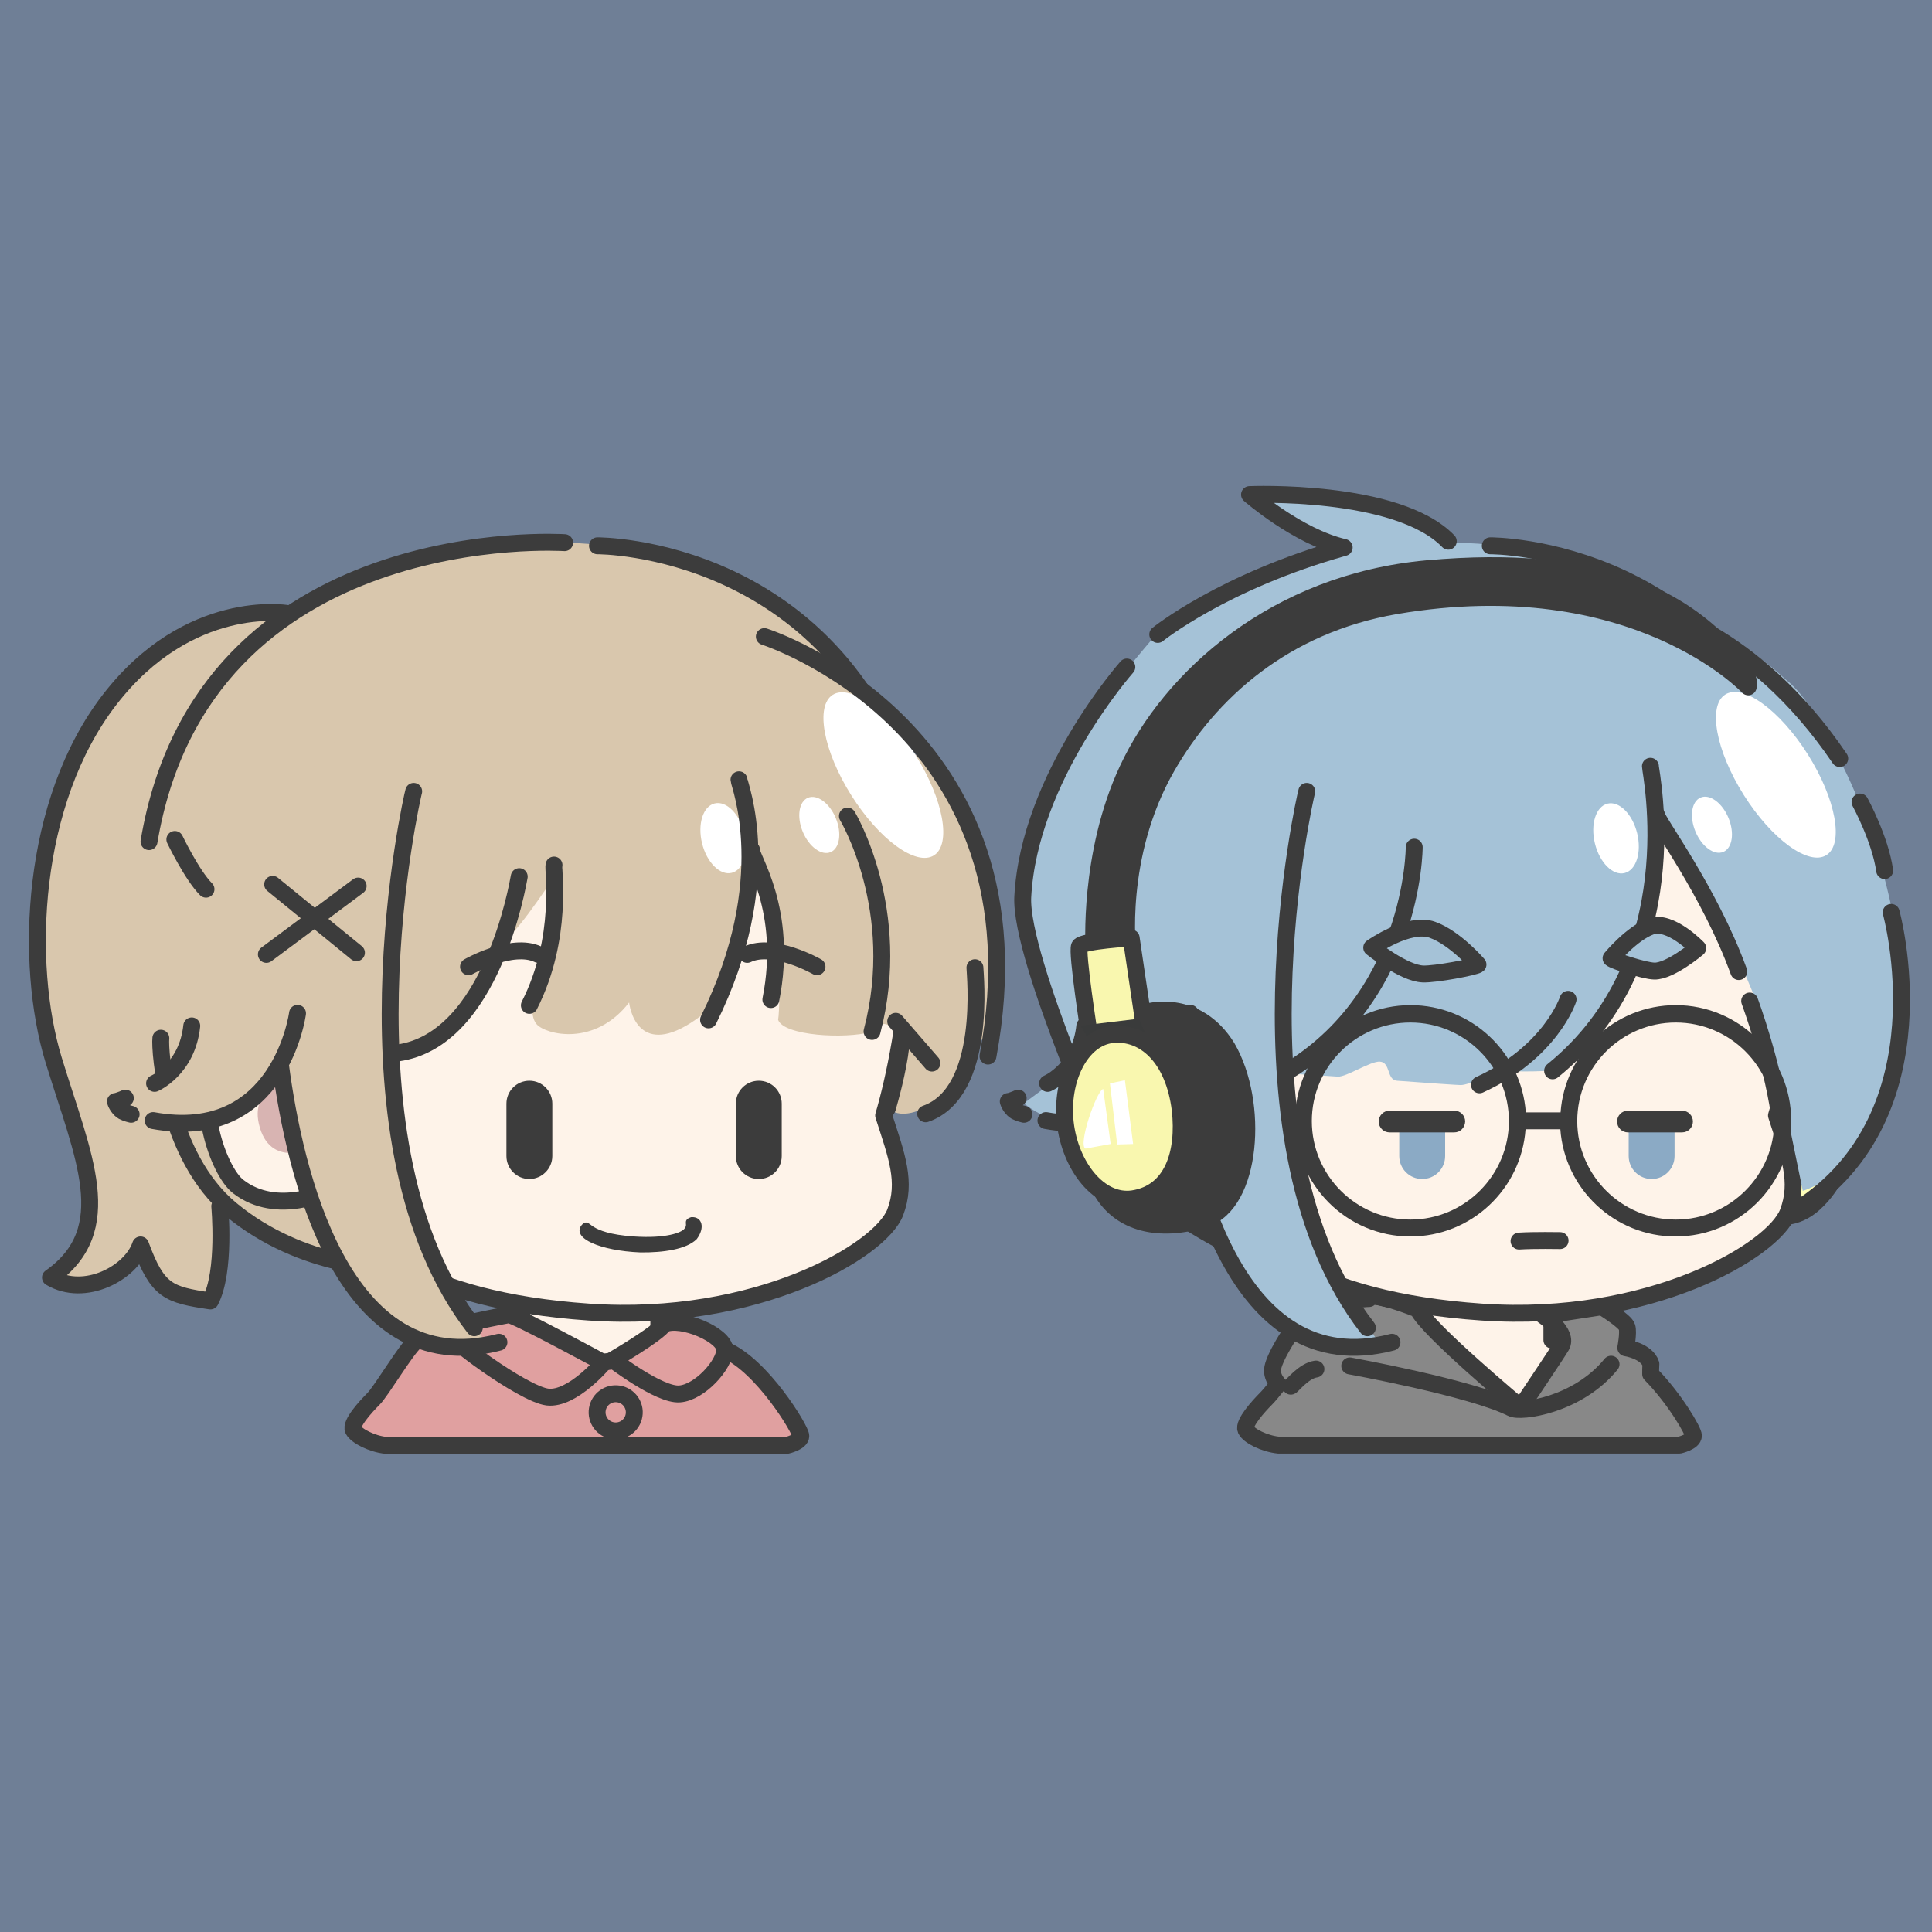 <?xml version="1.0" encoding="utf-8"?>
<!-- Generator: Adobe Illustrator 28.3.0, SVG Export Plug-In . SVG Version: 6.00 Build 0)  -->
<svg version="1.1" id="レイヤー_4" xmlns="http://www.w3.org/2000/svg" xmlns:xlink="http://www.w3.org/1999/xlink" x="0px"
	 y="0px" viewBox="0 0 800 800" style="enable-background:new 0 0 800 800;" xml:space="preserve">
<style type="text/css">
	.st0{fill:#6F7F96;}
	.st1{fill:#D9C7AD;}
	.st2{fill:none;stroke:#3C3C3C;stroke-width:7;stroke-linecap:round;stroke-linejoin:round;stroke-miterlimit:14;}
	.st3{clip-path:url(#SVGID_00000019656432597817130660000001894373920988226704_);fill:#FEF3E9;}
	
		.st4{clip-path:url(#SVGID_00000120528422349881198740000010907427720537340557_);fill:none;stroke:#3C3C3C;stroke-width:7;stroke-linecap:round;stroke-linejoin:round;stroke-miterlimit:14;}
	.st5{fill:#E0A0A0;stroke:#3C3C3C;stroke-width:7;stroke-linecap:round;stroke-linejoin:round;stroke-miterlimit:14;}
	.st6{fill:#FEF3E9;}
	.st7{fill:#3C3C3C;}
	.st8{fill:#3C3C3C;stroke:#3C3C3C;stroke-width:1.4;stroke-miterlimit:14;}
	.st9{fill:#FFFFFF;}
	.st10{fill:#D8B4B2;}
	.st11{fill:#FFFFBA;stroke:#3C3C3C;stroke-width:7;stroke-linecap:round;stroke-linejoin:round;stroke-miterlimit:14;}
	.st12{fill:#3C3C3C;stroke:#3C3C3C;stroke-width:7;stroke-linecap:round;stroke-linejoin:round;stroke-miterlimit:14;}
	.st13{fill:#A5C2D7;}
	.st14{clip-path:url(#SVGID_00000114779622548064896630000004570706952967364269_);fill:#FEF3E9;}
	
		.st15{clip-path:url(#SVGID_00000015344775342717115280000005919344984584104614_);fill:none;stroke:#3C3C3C;stroke-width:7;stroke-linecap:round;stroke-linejoin:round;stroke-miterlimit:14;}
	.st16{fill:#888888;stroke:#3C3C3C;stroke-width:7;stroke-linecap:round;stroke-linejoin:round;stroke-miterlimit:14;}
	.st17{fill:#8BAAC5;}
	.st18{fill:#A5C2D7;stroke:#3C3C3C;stroke-width:7;stroke-linecap:round;stroke-linejoin:round;stroke-miterlimit:14;}
	.st19{fill:#F9F7AF;stroke:#3C3C3C;stroke-width:7;stroke-linecap:round;stroke-linejoin:round;stroke-miterlimit:14;}
	.st20{fill:#3A3B3B;}
</style>
<g>
	<rect class="st0" width="800" height="800"/>
	<g>
		<path class="st1" d="M372.1,311.8c-19.4-52.3-73.6-79.6-97.8-82c-75.6-16.9-132.8,12-149.8,22.1c-24-6.3-84.1,10.8-101.4,79.2
			c-19.3,76.2,8.7,136,14.5,153.4c5.8,17.4-1,35.7-16.7,44.4c12.2,6.8,29.3-1.9,37.3-13.5c1.3,11.6,15.1,21.2,28.9,23.2
			c2.1-7.7,3.4-29.1,3.8-43.4c5.3,4.4,11.3,8.9,18.1,13.4c6.9,7.8,65.6,17.4,66.3,15.4c0,0,131.2-38.6,191-63.7
			C380.3,461.5,395,373.5,372.1,311.8z"/>
		<path class="st2" d="M247.4,226c0,0,101.7-0.7,131.9,110c19.3,70.8-12.2,123.5-12.2,123.5"/>
		<path class="st2" d="M233.8,224.7c0,0-149.6-10-172.1,123.8"/>
		<path class="st2" d="M118.7,254c0,0-40.5-6.8-73.3,35.7S10,399,22.2,438.9c12.2,39.9,27,70.1-1.3,90.1
			c14.2,8.4,33.4-1.9,37.3-13.5c7.1,19.3,11.6,20.6,28.9,23.2c6.4-12.2,3.9-39.2,3.9-39.2"/>
		<path class="st2" d="M66.6,429.9c-0.6,5.1,2.6,48.9,28.9,70.8c30.1,25,66.3,24.4,66.3,24.4"/>
		<path class="st2" d="M72.4,347.6c0,0,7.1,14.8,12.9,20.6"/>
		<g>
			<g>
				<defs>
					<rect id="SVGID_1_" x="159.7" y="530.3" width="167.2" height="65.8"/>
				</defs>
				<clipPath id="SVGID_00000181805458925192910160000018231075259229731481_">
					<use xlink:href="#SVGID_1_"  style="overflow:visible;"/>
				</clipPath>
				<path style="clip-path:url(#SVGID_00000181805458925192910160000018231075259229731481_);fill:#FEF3E9;" d="M301,562.6
					c-1.9-1.3-14.7-7.4-28.2-7.7v-16.3l-56.9-4.8c0,0,0,15.6,0.6,18.6c-15.6,0.6-39.7,8.3-44.8,17c-0.9,1.6-6.1,16.8-8.5,23.2h160.2
					C317.4,576.2,303,563.9,301,562.6"/>
			</g>
		</g>
		<g>
			<g>
				<defs>
					<rect id="SVGID_00000033357165374763257680000007608486400685696166_" x="159.7" y="530.3" width="167.2" height="65.8"/>
				</defs>
				<clipPath id="SVGID_00000170964922151401373590000006915172782370186887_">
					<use xlink:href="#SVGID_00000033357165374763257680000007608486400685696166_"  style="overflow:visible;"/>
				</clipPath>
				
					<path style="clip-path:url(#SVGID_00000170964922151401373590000006915172782370186887_);fill:none;stroke:#3C3C3C;stroke-width:7;stroke-linecap:round;stroke-linejoin:round;stroke-miterlimit:14;" d="
					M301,562.6c-1.9-1.3-14.7-7.4-28.2-7.7v-16.3l-56.9-4.8c0,0,0,15.6,0.6,18.6c-15.6,0.6-39.7,8.3-44.8,17
					c-0.9,1.6-6.1,16.8-8.5,23.2h160.2C317.4,576.2,303,563.9,301,562.6z"/>
			</g>
		</g>
		<path class="st5" d="M300.1,558.9c15.4,6.4,31.5,33.1,31.5,35.7c0,2.6-5.8,3.9-5.8,3.9s-129.9,0-166,0c-5.8-0.6-12.2-3.9-13.5-6.4
			c-1.3-2.6,5.1-9.6,8.4-12.9c3.2-3.2,13.5-20.6,17.4-23.8c3.9-3.2,28.9-8.4,28.9-8.4l44.1,17.7l8-1.1L300.1,558.9"/>
		<path class="st5" d="M210.7,544.4c2.6,0,39.2,19.9,39.2,19.9s-12.9,15.4-23.2,14.2c-10.3-1.3-43.1-25.7-41.8-27.7
			C186.2,548.9,210.7,544.4,210.7,544.4z"/>
		<path class="st5" d="M253.8,563.1c0,0,18.7-10.9,21.2-14.8c7.1-3.2,25.1,4.5,25.1,10.6c0,6.1-10.3,17.7-18.7,18.3
			C273.1,577.9,253.8,563.1,253.8,563.1z"/>
		
			<ellipse transform="matrix(0.16 -0.987 0.987 0.16 -363.166 743.015)" class="st2" cx="255.1" cy="584.9" rx="7.7" ry="7.7"/>
		<path class="st6" d="M145.6,510.9c-1.2-1.8-22.2-39.5-25.1-86.8c-3-47.3,3.6-158.7,134.7-155.1c71.9,2.4,110.2,44.3,118.6,73
			s-4.8,109.6-7.8,119.8c6,13.2,9.6,24.5,4.8,40.1c-4.8,15.6-62.3,50.3-120.4,43.7C192.3,539.1,145.6,510.9,145.6,510.9z"/>
		<path class="st2" d="M131.8,489.4c10.8,24.5,42.5,49.1,112,53.9c69.5,4.8,120.9-25.4,126.9-41.3c4.8-12.6,0.6-23.4-4.8-40.1
			c8.4-28.1,24.9-115.3-11.4-151.5c-46.7-46.7-100.6-40.7-112.6-40.7c-12,0-61.7-1.8-98.2,44.3c-18.8,23.8-29.3,66.5-21.6,123.3"/>
		<path class="st7" d="M219.2,488.2L219.2,488.2c-5.3,0-9.5-4.3-9.5-9.5V457c0-5.3,4.3-9.5,9.5-9.5l0,0c5.3,0,9.5,4.3,9.5,9.5v21.7
			C228.7,483.9,224.4,488.2,219.2,488.2z"/>
		<path class="st7" d="M314.2,488.2L314.2,488.2c-5.3,0-9.5-4.3-9.5-9.5V457c0-5.3,4.3-9.5,9.5-9.5l0,0c5.3,0,9.5,4.3,9.5,9.5v21.7
			C323.7,483.9,319.5,488.2,314.2,488.2z"/>
		<path class="st8" d="M265.2,517.9c9.5,0.1,18.8-1.3,22.8-5.3c3.2-4.4,2-8.2-1.7-7.9c-3.2,1.1-0.2,2.1-2.5,4.7
			c-1.5,1.7-7.9,4.2-21.4,3.3c-20.1-1.4-18-7.6-20.7-5.3C237.1,511.9,248.4,517.2,265.2,517.9z"/>
		<path class="st1" d="M406.2,353.4c-11.7-30.7-40.5-54.7-53.8-64.6c-52.9-50.2-121.9-43.9-153.2-31.9
			c-42.9,16.4-99.5,70.1-81.5,179.9c21.9,1.6,39.2,2.2,39.2,2.2s36.5-0.6,50.9-48.5c8.4-6,23.4-30.9,22.8-28.5
			c-0.6,2.4-9,48.9-9,48.9s-3,9,0.6,13.2c3.6,4.2,23.9,9.6,38.3-9c0.6,4.8,5.4,24,29.9,5.4c10.2-7.8,19.8-55.1,21.6-65.9l10.8,52.1
			c0,0,0,12-0.6,15.6c2.4,6.6,27.6,8,38.6,5c2.7,0.6,3.7-3.4,5.4-3.3c3.7,0.4,6.9,5,10.3,9.6c-1.3,10.9-4.5,22.1-5.9,27
			c10.6,3.9,30.9-12.8,33.8-28.2C411.1,429.6,421.7,393.9,406.2,353.4z"/>
		
			<ellipse transform="matrix(0.846 -0.533 0.533 0.846 -114.888 244.184)" class="st9" cx="365.8" cy="321.2" rx="15.7" ry="39.3"/>
		
			<ellipse transform="matrix(0.923 -0.384 0.384 0.923 -105.179 156.409)" class="st9" cx="339.3" cy="341.8" rx="7.4" ry="12.2"/>
		<ellipse transform="matrix(0.971 -0.239 0.239 0.971 -74.297 81.704)" class="st9" cx="299.5" cy="347" rx="9" ry="14.8"/>
		<path class="st2" d="M350.9,337.9c0,0,23.4,38.9,10.2,89.2"/>
		<line class="st2" x1="370.9" y1="422.9" x2="385.9" y2="440.2"/>
		<path class="st2" d="M383.3,461.2c25.7-9,20.4-58.1,20.4-60.5"/>
		<path class="st2" d="M316.5,263.6c0,0,118,37.6,92.6,173.7"/>
		<path class="st2" d="M319.2,413.9c7.4-37.4-8.6-59-8-62"/>
		<path class="st2" d="M306,322.9c0,1.8,16.2,41.3-12.6,99.4"/>
		<path class="st2" d="M229.4,358.2c-0.6,1.8,4.1,29.9-10.2,58.1"/>
		<path class="st2" d="M215,363c-0.6,3-11.4,67.7-50.3,73"/>
		<path class="st2" d="M128.5,438.3c0,0,8.1,1.8,17.2,0"/>
		<path class="st6" d="M128.8,433.7c-1.8-1.2-10.8-10.8-25.8-10.2c-15,0.6-23.3,35-15,52.7c10.4,21.9,35.4,26.6,50.4,14.7
			C131.3,462.7,128.8,433.7,128.8,433.7z"/>
		<path class="st10" d="M129.2,474.2c-1.5-6.6-4.3-18.2-6.4-26.6c-0.4-1.4-19.4,1.4-15.6,17.8C111.5,484.1,129.6,475.8,129.2,474.2z
			"/>
		<path class="st2" d="M136.3,493c0,0-21.5,10.9-37.7-1.7c-8.2-6.4-18.8-36.2-8.4-54.5c10.6-18.8,26.2-12,33.3-6.8
			c3.7,2.8,9.2,8.2,11.6,17.4"/>
		<path class="st1" d="M169.5,327.7c0,0-2.1-42-12.9-35.4c-33.4,25.1-74.6,81-78.5,137.7c0,12.2-21.9,24.4-23.8,27
			c26.6,20.6,53.6-3.1,64.2-14.5c0.8,10.2,2.2,20.9,4.3,32c15,79.6,69.5,90.4,80.2,83.8C136,470.2,169.5,327.7,169.5,327.7z"/>
		<path class="st2" d="M63.4,464c52.7,9.6,59.8-44.4,59.8-44.4"/>
		<path class="st2" d="M64,448.6c0,0,13.5-5.8,15.4-23.8"/>
		<path class="st2" d="M206.6,555.8c-65.3,17-84.8-72-90.4-114.3"/>
		<path class="st2" d="M171.3,327.7c-0.6,1.8-33.5,146.7,25.1,222.1"/>
		<path class="st2" d="M51.9,454.7c-1.2,0.6-3.5,1.4-4.1,1.4c0.4,1.4,1.7,3.3,3.1,4.1c1.5,0.8,3.4,1.2,3.4,1.2"/>
		<path class="st2" d="M194,400.3c0,0,18-10.3,28.9-5.1"/>
		<path class="st2" d="M338.3,400.3c0,0-18-10.3-28.9-5.1"/>
		<line class="st2" x1="110.3" y1="395.2" x2="148.3" y2="366.9"/>
		<line class="st2" x1="112.9" y1="366.2" x2="147.6" y2="394.5"/>
		<path class="st11" d="M717.2,452.8c2.3-20.9,16.7-26.1,16.7-26.1s26.7-7.8,30,31.8c2.4,18.9-3.8,31.9-12.9,40
			c-6.7,6-15.7,7.4-24.5,1.5C717.6,494.2,715,473.7,717.2,452.8z"/>
		<path class="st12" d="M732.4,429c0.3-2.8,14.3,2.4,16.7,23.5c3.3,28.5-7.5,42.6-17.5,45.9c-23.1-4.1-18.8-32.7-18.4-45.1
			C713.7,437.5,724.6,427.6,732.4,429z"/>
		<path class="st13" d="M734.8,297.4c-31.5-65-119.6-72-119.6-72S547,217,481.4,262c-0.1,0.1-0.3,0.2-0.4,0.3
			c-0.5-0.1-1.1-0.3-1.6-0.4c-15.1,17.8-30.2,35.5-39.4,57c-4.7,11.2-9.7,28.6-14.3,39.9c-1.8,44.5,18.9,82.6,38.5,123.7
			c17.4,22.8,44.3,33.7,44.3,33.7l70.8,24.4l68.8,1.3c0,0,65-12.2,90.1-83.6C760.5,393.9,759.4,348,734.8,297.4z"/>
		<path class="st13" d="M559.2,229.9c0,0-34.1-16.1-39.2-28.3c27,1.3,67.5,5.1,87.5,28.9c-18,9.6-34.7,9-34.7,9"/>
		<path class="st2" d="M617.1,226c0,0,101.7-0.7,131.9,110c19.3,70.8-12.2,123.5-12.2,123.5"/>
		<path class="st2" d="M466.6,276.2c0,0-40.5,45.7-43.1,95.2c-1.3,25.7,38.6,113.9,38.6,113.9"/>
		<path class="st2" d="M470.4,491c0,0,22.5,17.4,43.7,27"/>
		<path class="st2" d="M479.4,262.7c0,0,27-21.9,77.2-36c-19.3-4.5-39.2-21.9-39.2-21.9s61.1-2.6,82.3,19.3"/>
		<g>
			<g>
				<defs>
					<rect id="SVGID_00000058561860215414278350000016340773287319634308_" x="529.5" y="530.3" width="167.2" height="65.8"/>
				</defs>
				<clipPath id="SVGID_00000108301401937442368900000007641649892310809220_">
					<use xlink:href="#SVGID_00000058561860215414278350000016340773287319634308_"  style="overflow:visible;"/>
				</clipPath>
				<path style="clip-path:url(#SVGID_00000108301401937442368900000007641649892310809220_);fill:#FEF3E9;" d="M670.8,562.6
					c-1.9-1.3-14.7-7.4-28.2-7.7v-16.3l-56.9-4.8c0,0,0,15.6,0.6,18.6c-15.6,0.6-39.7,8.3-44.8,17c-0.9,1.6-6.1,16.8-8.5,23.2h160.2
					C687.2,576.2,672.7,563.9,670.8,562.6"/>
			</g>
		</g>
		<g>
			<g>
				<defs>
					<rect id="SVGID_00000173864621642065378550000000418535870014403220_" x="529.5" y="530.3" width="167.2" height="65.8"/>
				</defs>
				<clipPath id="SVGID_00000159450859571830683060000018270670315258786206_">
					<use xlink:href="#SVGID_00000173864621642065378550000000418535870014403220_"  style="overflow:visible;"/>
				</clipPath>
				
					<path style="clip-path:url(#SVGID_00000159450859571830683060000018270670315258786206_);fill:none;stroke:#3C3C3C;stroke-width:7;stroke-linecap:round;stroke-linejoin:round;stroke-miterlimit:14;" d="
					M670.8,562.6c-1.9-1.3-14.7-7.4-28.2-7.7v-16.3l-56.9-4.8c0,0,0,15.6,0.6,18.6c-15.6,0.6-39.7,8.3-44.8,17
					c-0.9,1.6-6.1,16.8-8.5,23.2h160.2C687.2,576.2,672.7,563.9,670.8,562.6z"/>
			</g>
		</g>
		<path class="st16" d="M683.5,569c0-1.4,0-2.9,0.1-4.2c-1.7-5.4-10.4-6.7-10.4-6.7s1.2-6.2,0.5-8.6c-0.7-2.5-10.4-8.4-10.4-8.4
			l-24.2,3.7c0,0,10.6,7.1,7.4,12.6c-2,3.4-15.2,22.9-16.8,25.4c-0.4-0.4-39-32.5-42.6-40.7c0,0-19.5-7.9-20.2-4.4
			c-3,0-13.1,1.5-16.3,2.2s-3,8.1-3,8.1s-10.1,1.2-12.3,2.5c0,0-8.1,11.8-8.4,16.8c-0.1,2.3,1.1,4.4,2.4,5.9c-2.1,2.6-3.9,4.8-5,5.9
			c-3.2,3.2-9.6,10.3-8.4,12.9s7.7,5.8,13.5,6.4c36,0,166,0,166,0s5.8-1.3,5.8-3.9C701.4,592.8,693.5,579.2,683.5,569z"/>
		<path class="st2" d="M558.9,565.6c0,0,50.3,9.1,67,17.5c3.7,2,27.4-1.2,41.2-18.2"/>
		<path class="st2" d="M534.5,574c0.7-0.2,5.4-6.4,10.4-7.1"/>
		<path class="st6" d="M515.3,510.9c-1.2-1.8-22.2-39.5-25.1-86.8c-3-47.3,3.6-158.7,134.7-155.1c71.9,2.4,110.2,44.3,118.6,73
			s-4.8,109.6-7.8,119.8c6,13.2,9.6,24.5,4.8,40.1c-4.8,15.6-62.3,50.3-120.4,43.7C562,539.1,515.3,510.9,515.3,510.9z"/>
		<path class="st2" d="M501.5,489.4c10.8,24.5,42.5,49.1,112,53.9c69.5,4.8,120.9-25.4,126.9-41.3c4.8-12.6,0.6-23.4-4.8-40.1
			c8.4-28.1,24.9-115.3-11.4-151.5c-46.7-46.7-100.6-40.7-112.6-40.7s-61.7-1.8-98.2,44.3c-18.8,23.8-29.3,66.5-21.6,123.3"/>
		<path class="st17" d="M674.4,467.7v11c0,5.3,4.3,9.5,9.5,9.5c5.3,0,9.5-4.3,9.5-9.5v-11H674.4z"/>
		<path class="st7" d="M696.5,468.9h-22.4c-2.5,0-4.5-2-4.5-4.5l0,0c0-2.5,2-4.5,4.5-4.5h22.4c2.5,0,4.5,2,4.5,4.5l0,0
			C701,466.9,699,468.9,696.5,468.9z"/>
		<path class="st17" d="M579.4,467.7v11c0,5.3,4.3,9.5,9.5,9.5l0,0c5.3,0,9.5-4.3,9.5-9.5v-11H579.4z"/>
		<path class="st7" d="M602.2,468.9h-26.8c-2.5,0-4.5-2-4.5-4.5l0,0c0-2.5,2-4.5,4.5-4.5h26.8c2.5,0,4.5,2,4.5,4.5l0,0
			C606.6,466.9,604.7,468.9,602.2,468.9z"/>
		<path class="st2" d="M629,513.9c6.2-0.4,17-0.2,17-0.2"/>
		<path class="st13" d="M756,304.3c-5.1-10.5-11-18.7-16.7-23c-52.9-50.2-153.1-31.7-183-16.7c-20.2,10.1-47.7,31.7-62.5,71.4h0.9
			c-19.5,49.3-5,116-4.4,117.7c0.6,1.9,33.4-5.1,41.8-9c0.9-0.2,10.2,0.3,21.9,1.1c3.5,0.2,13.6-6.5,17.4-6.2
			c4.5,0.3,2.7,7.6,7.1,7.9c13.5,1,25.1,1.8,26.4,1.8c3.2,0,18-5.8,18-5.8s14.8,0.6,23.2-0.6c34.6-33.5,41.6-76.9,41.5-106.8h0.3
			c9.1,15.3,47.3,82.1,50.2,118.4c0,5.1,2.6,10.3,2.6,10.3l5.8,28.3c0,0,29.6-7.7,39.2-56.6C793.8,394.9,775.2,335.6,756,304.3z"/>
		
			<ellipse transform="matrix(0.846 -0.533 0.533 0.846 -58.085 441.115)" class="st9" cx="735.5" cy="321.2" rx="15.7" ry="39.3"/>
		
			<ellipse transform="matrix(0.923 -0.384 0.384 0.923 -76.862 298.319)" class="st9" cx="709.1" cy="341.8" rx="7.4" ry="12.2"/>
		<ellipse transform="matrix(0.971 -0.239 0.239 0.971 -63.563 170.148)" class="st9" cx="669.2" cy="347" rx="9" ry="14.8"/>
		<path class="st2" d="M683.4,317.3c0,2.6,16.7,79.8-40.5,126.1"/>
		<path class="st2" d="M649.3,413.8c0,0-7.1,21.9-36.7,35.4"/>
		<path class="st2" d="M585.6,350.8c0,0,0,64.3-56.6,95.2"/>
		<path class="st2" d="M685.9,337.3c0,2.6,21.9,31.5,34.1,65"/>
		<path class="st2" d="M682.7,251.7c0,0,42.5,8.4,79.1,62.4"/>
		<path class="st2" d="M770.2,332.1c0,0,8.4,15.4,10.2,28.4"/>
		<path class="st2" d="M783.1,377.8c0,0,23.2,83.6-38.6,122.9"/>
		<path class="st2" d="M724.5,414.5c0,0,10.3,27.7,12.9,51.5"/>
		<path class="st6" d="M498.6,433.7c-1.8-1.2-10.8-10.8-25.8-10.2c-15,0.6-23.3,35-15,52.7c10.4,21.9,35.4,26.6,50.4,14.7
			C501,462.7,498.6,433.7,498.6,433.7z"/>
		<path class="st10" d="M499,474.2c-1.5-6.6-4.3-18.2-6.4-26.6c-0.4-1.4-19.4,1.4-15.6,17.8C481.3,484.1,499.3,475.8,499,474.2z"/>
		<path class="st2" d="M506.1,493c0,0-21.5,10.9-37.7-1.7c-8.2-6.4-18.8-36.2-8.4-54.5c10.6-18.8,26.2-12,33.3-6.8
			c3.7,2.8,9.2,8.2,11.6,17.4"/>
		<path class="st13" d="M539.3,327.7c0,0-2.1-42-12.9-35.4c-33.4,25.1-74.6,81-78.5,137.7c0,12.2-21.9,24.4-23.8,27
			c26.6,20.6,53.6-3.1,64.2-14.5c0.8,10.2,2.2,20.9,4.3,32c15,79.6,69.5,90.4,80.2,83.8C505.7,470.2,539.3,327.7,539.3,327.7z"/>
		<path class="st2" d="M433.1,464c52.7,9.6,59.8-44.4,59.8-44.4"/>
		<path class="st2" d="M433.8,448.6c0,0,13.5-5.8,15.4-23.8"/>
		<path class="st2" d="M576.4,555.8c-65.3,17-84.8-72-90.4-114.3"/>
		<path class="st2" d="M541.1,327.7c-0.6,1.8-33.5,146.7,25.1,222.1"/>
		<path class="st2" d="M421.6,454.7c-1.2,0.6-3.5,1.4-4.1,1.4c0.4,1.4,1.7,3.3,3.1,4.1c1.5,0.8,3.4,1.2,3.4,1.2"/>
		<path class="st18" d="M612,399.4c-1.3,1-17.6,4.1-22.8,3.9c-8-0.3-21.2-10.9-21.2-10.9s15.4-10.9,25.1-7.4
			C602.6,388.4,612,399.4,612,399.4z"/>
		<path class="st18" d="M667.1,396.8c0.9,1,13.7,5.2,17.9,5.3c6.5,0.2,18-9.5,18-9.5s-11.4-11.9-19.4-9
			C675.6,386.5,667.1,396.8,667.1,396.8z"/>
		<path class="st7" d="M693.9,416.2c-25.2,0-45.9,19.6-47.7,44.4h-14.4c-1.8-24.8-22.5-44.4-47.7-44.4c-26.4,0-47.9,21.5-47.9,47.9
			S557.6,512,584,512c25.2,0,45.9-19.6,47.7-44.4h14.4c1.8,24.8,22.5,44.4,47.7,44.4c26.4,0,47.9-21.5,47.9-47.9
			S720.3,416.2,693.9,416.2z M584,505c-22.5,0-40.8-18.3-40.8-40.8c0-22.5,18.3-40.8,40.8-40.8s40.8,18.3,40.8,40.8
			C624.8,486.6,606.5,505,584,505z M693.9,505c-22.5,0-40.8-18.3-40.8-40.8c0-22.5,18.3-40.8,40.8-40.8c22.5,0,40.8,18.3,40.8,40.8
			C734.7,486.6,716.4,505,693.9,505z"/>
		<path class="st12" d="M453,392.9c0,0-2.5-39.1,13.9-74.2c17.7-38,61.1-77.5,124-83.2c72.2-6.5,103.3,13,121,30.1
			c11,10.6,12.9,16.4,12,18.8c0,0-47.1-50.4-145.9-33.6c-46.6,8-77.2,36.1-94.8,66.7c-21.2,36.9-16.2,76.8-16.2,76.8L453,392.9z"/>
		<path class="st12" d="M475.8,418.9c0,0,19.7-5.5,32.3,14.8c13.4,23,10.3,64.7-9.1,70.9c-19.4,6.1-35.1,1.6-42.6-11"/>
		<path class="st19" d="M473.8,424.9c-0.7-4.5-5.4-36.5-5.4-36.5s-20.1,1.2-21.4,3.4s4.2,37.4,4.5,39.4L473.8,424.9z"/>
		<path class="st20" d="M484.2,451.9c0,0-4.4-22.4-33.1-20.9l-3.6-6.3l24.2-2.9"/>
		<path class="st19" d="M488.7,459.5c2,17.8-3.1,34.4-19.6,36.9c-14,2-26-13.7-28-31.5c-2-17.8,6.3-35,19.4-36.5
			C473.7,427,486,437.7,488.7,459.5z"/>
		<path class="st9" d="M456.8,450.9c-2.9,1-10.6,23.5-7.3,24.7l10.4-1.9L456.8,450.9z"/>
		<polygon class="st9" points="465.8,447.3 459.6,448.6 462.6,473.9 469.2,473.7 		"/>
	</g>
</g>
</svg>
